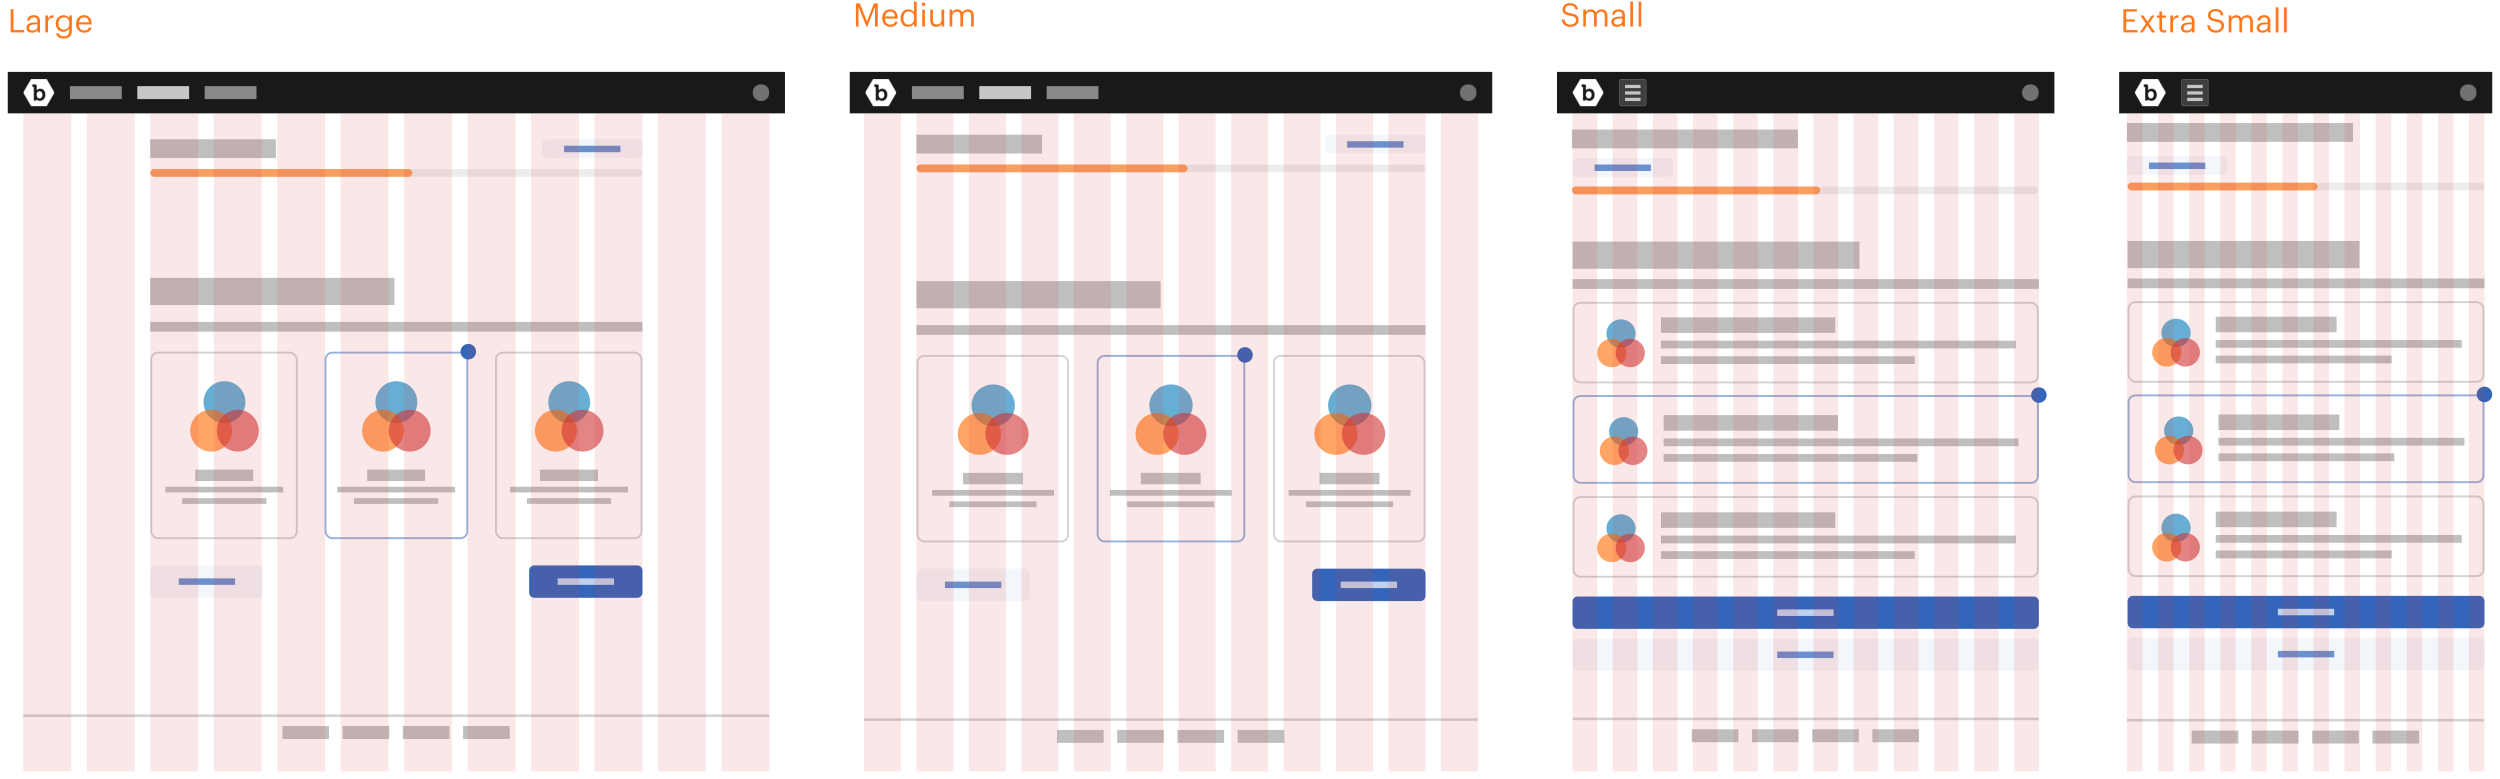 <svg fill="none" height="1203" viewBox="0 0 3860 1203" width="3860" xmlns="http://www.w3.org/2000/svg" xmlns:xlink="http://www.w3.org/1999/xlink"><filter id="a" color-interpolation-filters="sRGB" filterUnits="userSpaceOnUse" height="1104" width="1224" x="0" y="99"><feFlood flood-opacity="0" result="BackgroundImageFix"/><feColorMatrix in="SourceAlpha" type="matrix" values="0 0 0 0 0 0 0 0 0 0 0 0 0 0 0 0 0 0 127 0"/><feOffset dy="2"/><feGaussianBlur stdDeviation="6"/><feColorMatrix type="matrix" values="0 0 0 0 0 0 0 0 0 0 0 0 0 0 0 0 0 0 0.2 0"/><feBlend in2="BackgroundImageFix" mode="normal" result="effect1_dropShadow"/><feBlend in="SourceGraphic" in2="effect1_dropShadow" mode="normal" result="shape"/></filter><filter id="b" color-interpolation-filters="sRGB" filterUnits="userSpaceOnUse" height="1104" width="1016" x="1300" y="99"><feFlood flood-opacity="0" result="BackgroundImageFix"/><feColorMatrix in="SourceAlpha" type="matrix" values="0 0 0 0 0 0 0 0 0 0 0 0 0 0 0 0 0 0 127 0"/><feOffset dy="2"/><feGaussianBlur stdDeviation="6"/><feColorMatrix type="matrix" values="0 0 0 0 0 0 0 0 0 0 0 0 0 0 0 0 0 0 0.2 0"/><feBlend in2="BackgroundImageFix" mode="normal" result="effect1_dropShadow"/><feBlend in="SourceGraphic" in2="effect1_dropShadow" mode="normal" result="shape"/></filter><filter id="c" color-interpolation-filters="sRGB" filterUnits="userSpaceOnUse" height="1104" width="792" x="2392" y="99"><feFlood flood-opacity="0" result="BackgroundImageFix"/><feColorMatrix in="SourceAlpha" type="matrix" values="0 0 0 0 0 0 0 0 0 0 0 0 0 0 0 0 0 0 127 0"/><feOffset dy="2"/><feGaussianBlur stdDeviation="6"/><feColorMatrix type="matrix" values="0 0 0 0 0 0 0 0 0 0 0 0 0 0 0 0 0 0 0.2 0"/><feBlend in2="BackgroundImageFix" mode="normal" result="effect1_dropShadow"/><feBlend in="SourceGraphic" in2="effect1_dropShadow" mode="normal" result="shape"/></filter><filter id="d" color-interpolation-filters="sRGB" filterUnits="userSpaceOnUse" height="1104" width="600" x="3260" y="99"><feFlood flood-opacity="0" result="BackgroundImageFix"/><feColorMatrix in="SourceAlpha" type="matrix" values="0 0 0 0 0 0 0 0 0 0 0 0 0 0 0 0 0 0 127 0"/><feOffset dy="2"/><feGaussianBlur stdDeviation="6"/><feColorMatrix type="matrix" values="0 0 0 0 0 0 0 0 0 0 0 0 0 0 0 0 0 0 0.2 0"/><feBlend in2="BackgroundImageFix" mode="normal" result="effect1_dropShadow"/><feBlend in="SourceGraphic" in2="effect1_dropShadow" mode="normal" result="shape"/></filter><mask id="e" height="26" maskUnits="userSpaceOnUse" width="26" x="1162" y="128"><circle cx="1175" cy="141" fill="#c4c4c4" r="13"/></mask><mask id="f" height="42" maskUnits="userSpaceOnUse" width="50" x="35" y="120"><path d="m63.36 139.46c.71.494 1.254 1.191 1.56 2 .383.946.567 1.96.54 2.98.014.798-.094 1.594-.32 2.36-.223.631-.562 1.214-1 1.72-.392.456-.876.824-1.42 1.08-.538.253-1.125.383-1.72.38-.694.011-1.381-.147-2-.46-.54-.324-1.004-.761-1.36-1.28-.383-.532-.667-1.128-.84-1.76-.183-.651-.277-1.324-.28-2-.024-.863.104-1.723.38-2.54.216-.648.548-1.251.98-1.78.416-.432.912-.778 1.46-1.02.543-.205 1.12-.306 1.7-.3.819-.036 1.629.18 2.32.62zm20.64 1.3c.05.077.077.168.077.26s-.027.182-.077.26l-3.34 5.72-3.24 5.6c-.6 1.067-1.5 2.627-2.7 4.68-1.2 2-2.1 3.62-2.68 4.68h-24.04l-.12-.22c-1.34-2.36-3.3-5.74-5.88-10.28s-4.6-7.9-6-10.18c-.049-.096-.075-.202-.075-.31s.026-.214.075-.31c.64-1.04 2.847-4.847 6.62-11.42.58-1.02 1.46-2.52 2.64-4.54l2.74-4.56h24l.12.12c6.747 11.707 10.707 18.54 11.88 20.5zm-14.56 7.4c.402-1.239.592-2.538.56-3.84.011-1.295-.178-2.583-.56-3.82-.351-1.081-.893-2.09-1.6-2.98-.696-.805-1.555-1.453-2.52-1.9-1.051-.437-2.182-.648-3.32-.62-.673.011-1.343.092-2 .24-.531.159-1.046.367-1.54.62-.361.224-.702.478-1.02.76l-.62.62c-.072.085-.133.179-.18.28 0-.1 0-.26 0-.46s0-.54 0-1.06v-5.3c.025-.331-.019-.664-.129-.977-.11-.314-.284-.601-.511-.843-.506-.427-1.16-.635-1.82-.58h-4.18v3.8h1.4c.215-.016.429.048.6.18.072.081.128.176.162.279.034.103.047.213.038.321v20.4h4.2v-.94c0-.28 0-.56 0-.82s0-.32 0-.34l.2.24c.191.222.398.429.62.62.306.305.657.561 1.04.76.476.26.979.468 1.5.62.649.194 1.323.289 2 .28 1.131.001 2.248-.238 3.28-.7.998-.44 1.892-1.088 2.62-1.9.758-.856 1.336-1.856 1.7-2.94z" fill="#ff6900"/></mask><mask id="g" height="26" maskUnits="userSpaceOnUse" width="26" x="2254" y="128"><circle cx="2267" cy="141" fill="#c4c4c4" r="13"/></mask><mask id="h" height="42" maskUnits="userSpaceOnUse" width="50" x="1335" y="120"><path d="m1363.36 139.46c.71.494 1.25 1.191 1.56 2 .38.946.57 1.96.54 2.98.01.798-.09 1.594-.32 2.36-.22.631-.56 1.214-1 1.72-.39.456-.88.824-1.42 1.08-.54.253-1.13.383-1.72.38-.69.011-1.38-.147-2-.46-.54-.324-1-.761-1.36-1.28-.38-.532-.67-1.128-.84-1.76-.18-.651-.28-1.324-.28-2-.02-.863.1-1.723.38-2.54.22-.648.55-1.251.98-1.78.42-.432.91-.778 1.46-1.02.54-.205 1.12-.306 1.7-.3.82-.036 1.63.18 2.32.62zm20.64 1.3c.05.077.08.168.08.26s-.03.182-.08.26l-3.34 5.72-3.24 5.6c-.6 1.067-1.5 2.627-2.7 4.68-1.2 2-2.1 3.62-2.68 4.68h-24.04l-.12-.22c-1.34-2.36-3.3-5.74-5.88-10.28s-4.6-7.9-6-10.18c-.05-.096-.07-.202-.07-.31s.02-.214.07-.31c.64-1.04 2.85-4.847 6.62-11.42.58-1.02 1.46-2.52 2.64-4.54l2.74-4.56h24l.12.12c6.75 11.707 10.71 18.54 11.88 20.5zm-14.56 7.4c.4-1.239.59-2.538.56-3.84.01-1.295-.18-2.583-.56-3.82-.35-1.081-.89-2.09-1.6-2.98-.7-.805-1.55-1.453-2.52-1.9-1.05-.437-2.18-.648-3.32-.62-.67.011-1.34.092-2 .24-.53.159-1.05.367-1.54.62-.36.224-.7.478-1.02.76l-.62.62c-.07.085-.13.179-.18.28 0-.1 0-.26 0-.46s0-.54 0-1.06v-5.3c.02-.331-.02-.664-.13-.977-.11-.314-.28-.601-.51-.843-.51-.427-1.16-.635-1.82-.58h-4.18v3.8h1.4c.22-.016.43.048.6.18.07.081.13.176.16.279.04.103.05.213.04.321v20.4h4.2v-.94c0-.28 0-.56 0-.82s0-.32 0-.34l.2.24c.19.222.4.429.62.62.31.305.66.561 1.04.76.48.26.98.468 1.5.62.65.194 1.32.289 2 .28 1.13.001 2.25-.238 3.28-.7 1-.44 1.89-1.088 2.62-1.9.76-.856 1.34-1.856 1.7-2.94z" fill="#ff6900"/></mask><mask id="i" height="26" maskUnits="userSpaceOnUse" width="26" x="3122" y="128"><circle cx="3135" cy="141" fill="#c4c4c4" r="13"/></mask><mask id="j" height="42" maskUnits="userSpaceOnUse" width="50" x="2427" y="120"><path d="m2455.36 139.46c.71.494 1.25 1.191 1.56 2 .38.946.57 1.96.54 2.98.01.798-.09 1.594-.32 2.36-.22.631-.56 1.214-1 1.72-.39.456-.88.824-1.42 1.08-.54.253-1.13.383-1.72.38-.69.011-1.38-.147-2-.46-.54-.324-1-.761-1.36-1.28-.38-.532-.67-1.128-.84-1.76-.18-.651-.28-1.324-.28-2-.02-.863.1-1.723.38-2.54.22-.648.55-1.251.98-1.78.42-.432.91-.778 1.46-1.02.54-.205 1.12-.306 1.7-.3.82-.036 1.63.18 2.32.62zm20.64 1.3c.05.077.08.168.08.26s-.03.182-.08.26l-3.34 5.72-3.24 5.6c-.6 1.067-1.5 2.627-2.7 4.68-1.2 2-2.1 3.62-2.68 4.68h-24.04l-.12-.22c-1.34-2.36-3.3-5.74-5.88-10.28s-4.6-7.9-6-10.18c-.05-.096-.07-.202-.07-.31s.02-.214.07-.31c.64-1.04 2.85-4.847 6.62-11.42.58-1.02 1.46-2.52 2.64-4.54l2.74-4.56h24l.12.12c6.75 11.707 10.71 18.54 11.88 20.5zm-14.56 7.4c.4-1.239.59-2.538.56-3.84.01-1.295-.18-2.583-.56-3.82-.35-1.081-.89-2.09-1.6-2.98-.7-.805-1.55-1.453-2.52-1.9-1.05-.437-2.18-.648-3.32-.62-.67.011-1.34.092-2 .24-.53.159-1.05.367-1.54.62-.36.224-.7.478-1.02.76l-.62.62c-.07.085-.13.179-.18.28 0-.1 0-.26 0-.46s0-.54 0-1.06v-5.3c.02-.331-.02-.664-.13-.977-.11-.314-.28-.601-.51-.843-.51-.427-1.16-.635-1.82-.58h-4.18v3.8h1.4c.22-.016.43.048.6.18.07.081.13.176.16.279.04.103.05.213.04.321v20.4h4.2v-.94c0-.28 0-.56 0-.82s0-.32 0-.34l.2.24c.19.222.4.429.62.62.31.305.66.561 1.04.76.48.26.98.468 1.5.62.65.194 1.32.289 2 .28 1.13.001 2.25-.238 3.28-.7 1-.44 1.89-1.088 2.62-1.9.76-.856 1.34-1.856 1.7-2.94z" fill="#ff6900"/></mask><mask id="k" height="26" maskUnits="userSpaceOnUse" width="26" x="3798" y="128"><circle cx="3811" cy="141" fill="#c4c4c4" r="13"/></mask><mask id="l" height="42" maskUnits="userSpaceOnUse" width="50" x="3295" y="120"><path d="m3323.36 139.46c.71.494 1.25 1.191 1.56 2 .38.946.57 1.96.54 2.98.01.798-.09 1.594-.32 2.36-.22.631-.56 1.214-1 1.72-.39.456-.88.824-1.42 1.08-.54.253-1.13.383-1.72.38-.69.011-1.38-.147-2-.46-.54-.324-1-.761-1.36-1.28-.38-.532-.67-1.128-.84-1.76-.18-.651-.28-1.324-.28-2-.02-.863.1-1.723.38-2.54.22-.648.55-1.251.98-1.78.42-.432.91-.778 1.46-1.02.54-.205 1.12-.306 1.7-.3.82-.036 1.63.18 2.32.62zm20.64 1.3c.05.077.08.168.08.26s-.03.182-.08.26l-3.34 5.72-3.24 5.6c-.6 1.067-1.5 2.627-2.7 4.68-1.2 2-2.1 3.62-2.68 4.68h-24.04l-.12-.22c-1.34-2.36-3.3-5.74-5.88-10.28s-4.6-7.9-6-10.18c-.05-.096-.07-.202-.07-.31s.02-.214.07-.31c.64-1.04 2.85-4.847 6.62-11.42.58-1.02 1.46-2.52 2.64-4.54l2.74-4.56h24l.12.12c6.75 11.707 10.71 18.54 11.88 20.5zm-14.56 7.4c.4-1.239.59-2.538.56-3.84.01-1.295-.18-2.583-.56-3.82-.35-1.081-.89-2.09-1.6-2.98-.7-.805-1.55-1.453-2.52-1.9-1.05-.437-2.18-.648-3.32-.62-.67.011-1.34.092-2 .24-.53.159-1.05.367-1.54.62-.36.224-.7.478-1.02.76l-.62.62c-.07.085-.13.179-.18.28 0-.1 0-.26 0-.46s0-.54 0-1.06v-5.3c.02-.331-.02-.664-.13-.977-.11-.314-.28-.601-.51-.843-.51-.427-1.16-.635-1.82-.58h-4.18v3.8h1.4c.22-.016.43.048.6.18.07.081.13.176.16.279.04.103.05.213.04.321v20.4h4.2v-.94c0-.28 0-.56 0-.82s0-.32 0-.34l.2.24c.19.222.4.429.62.62.31.305.66.561 1.04.76.48.26.98.468 1.5.62.65.194 1.32.289 2 .28 1.13.001 2.25-.238 3.28-.7 1-.44 1.89-1.088 2.62-1.9.76-.856 1.34-1.856 1.7-2.94z" fill="#ff6900"/></mask><g filter="url(#a)"><path d="m0 0h1200v1080h-1200z" fill="#fff" transform="translate(12 109)"/><path d="m12 109h1200v64h-1200z" fill="#191919"/><g mask="url(#e)"><path d="m1162 128h26v26h-26z" fill="#727272"/></g><g mask="url(#f)"><path d="m36 117h48v48h-48z" fill="#fff"/></g><path d="m108 131h80v20h-80z" fill="#888"/><path d="m316 131h80v20h-80z" fill="#888"/><path d="m212 131h80v20h-80z" fill="#c7c7c7"/><rect height="286.438" rx="10.5" stroke="#000" stroke-opacity=".175" stroke-width="3" width="224.73" x="233.5" y="542.5"/><path d="m255.383 749.528h181.903v8.815h-181.903z" fill="#000" opacity=".25"/><path d="m281.198 767.159h130.069v8.815h-130.069z" fill="#000" opacity=".25"/><path d="m301.552 723.082h89.36v17.631h-89.36z" fill="#000" opacity=".25"/><circle cx="346.6" cy="618.869" fill="#0278b8" opacity=".6" r="32.323"/><circle cx="326.031" cy="662.946" fill="#ff6900" opacity=".6" r="32.323"/><circle cx="367.169" cy="662.946" fill="#d13535" opacity=".6" r="32.323"/><rect height="286.438" rx="10.5" stroke="#000" stroke-opacity=".175" stroke-width="3" width="224.73" x="765.77" y="542.5"/><path d="m787.652 749.528h181.903v8.815h-181.903z" fill="#000" opacity=".25"/><path d="m813.468 767.159h130.069v8.815h-130.069z" fill="#000" opacity=".25"/><path d="m833.822 723.082h89.36v17.631h-89.36z" fill="#000" opacity=".25"/><circle cx="878.869" cy="618.869" fill="#0278b8" opacity=".6" r="32.323"/><circle cx="858.3" cy="662.946" fill="#ff6900" opacity=".6" r="32.323"/><circle cx="899.439" cy="662.946" fill="#d13535" opacity=".6" r="32.323"/><rect height="286.438" opacity=".5" rx="10.5" stroke="#36b" stroke-width="3" width="218.853" x="502.573" y="542.5"/><circle cx="723.073" cy="541" fill="#36b" r="12"/><path d="m520.783 749.528h181.903v8.815h-181.903z" fill="#000" opacity=".25"/><path d="m546.599 767.159h130.069v8.815h-130.069z" fill="#000" opacity=".25"/><path d="m566.953 723.082h89.36v17.631h-89.36z" fill="#000" opacity=".25"/><circle cx="612" cy="618.869" fill="#0278b8" opacity=".6" r="32.323"/><circle cx="591.431" cy="662.946" fill="#ff6900" opacity=".6" r="32.323"/><circle cx="632.569" cy="662.946" fill="#d13535" opacity=".6" r="32.323"/><path d="m232 427h377v42h-377z" fill="#000" opacity=".25"/><path d="m232 213h194v29h-194z" fill="#000" opacity=".25"/><path d="m232 495h760v15h-760z" fill="#000" opacity=".25"/><rect fill="#ededed" height="12" rx="6" width="760" x="232" y="259"/><rect fill="#ff6900" height="12" opacity=".6" rx="6" width="404.715" x="232" y="259"/><path d="m817 879c0-4.418 3.582-8 8-8h159c4.418 0 8 3.582 8 8v34c0 4.418-3.582 8-8 8h-159c-4.418 0-8-3.582-8-8z" fill="#36b"/><path d="m861 891h87v10h-87z" fill="#fff" opacity=".7"/><path d="m232 879c0-4.418 3.582-8 8-8h159c4.418 0 8 3.582 8 8v34c0 4.418-3.582 8-8 8h-159c-4.418 0-8-3.582-8-8z" fill="#f3f6fa"/><path d="m276 891h87v10h-87z" fill="#36b" opacity=".7"/><path d="m436 1119h72v20h-72z" fill="#000" opacity=".25"/><path d="m529 1119h72v20h-72z" fill="#000" opacity=".25"/><path d="m622 1119h72v20h-72z" fill="#000" opacity=".25"/><path d="m715 1119h72v20h-72z" fill="#000" opacity=".25"/><path d="m36 1101h1152v4h-1152z" fill="#000" fill-opacity=".175"/><path d="m837 221c0-4.418 3.582-8 8-8h139c4.418 0 8 3.582 8 8v13c0 4.418-3.582 8-8 8h-139c-4.418 0-8-3.582-8-8z" fill="#f3f6fa"/><path d="m871 223h87v10h-87z" fill="#36b" opacity=".7"/><g fill="#d13535"><path d="m36 173h74v1016h-74z" opacity=".12"/><path d="m134 173h74v1016h-74z" opacity=".12"/><path d="m232 173h74v1016h-74z" opacity=".12"/><path d="m330 173h74v1016h-74z" opacity=".12"/><path d="m428 173h74v1016h-74z" opacity=".12"/><path d="m526 173h74v1016h-74z" opacity=".12"/><path d="m624 173h74v1016h-74z" opacity=".12"/><path d="m722 173h74v1016h-74z" opacity=".12"/><path d="m820 173h74v1016h-74z" opacity=".12"/><path d="m918 173h74v1016h-74z" opacity=".12"/><path d="m1016 173h74v1016h-74z" opacity=".12"/><path d="m1114 173h74v1016h-74z" opacity=".12"/></g></g><g filter="url(#b)"><path d="m0 0h992v1080h-992z" fill="#fff" transform="translate(1312 109)"/><path d="m1312 109h992v64h-992z" fill="#191919"/><g mask="url(#g)"><path d="m2254 128h26v26h-26z" fill="#727272"/></g><g mask="url(#h)"><path d="m1336 117h48v48h-48z" fill="#fff"/></g><path d="m1408 131h80v20h-80z" fill="#888"/><path d="m1616 131h80v20h-80z" fill="#888"/><path d="m1512 131h80v20h-80z" fill="#c7c7c7"/><rect height="286.438" rx="10.5" stroke="#000" stroke-opacity=".175" stroke-width="3" width="232.521" x="1416.5" y="547.5"/><path d="m1439.18 754.528h188.126v8.815h-188.126z" fill="#000" opacity=".25"/><path d="m1465.88 772.159h134.518v8.815h-134.518z" fill="#000" opacity=".25"/><path d="m1486.93 728.082h92.417v17.631h-92.417z" fill="#000" opacity=".25"/><ellipse cx="1533.52" cy="623.869" fill="#0278b8" opacity=".6" rx="33.429" ry="32.323"/><ellipse cx="1512.25" cy="667.946" fill="#ff6900" opacity=".6" rx="33.429" ry="32.323"/><ellipse cx="1554.79" cy="667.946" fill="#d13535" opacity=".6" rx="33.429" ry="32.323"/><rect height="286.438" rx="10.5" stroke="#000" stroke-opacity=".175" stroke-width="3" width="232.521" x="1966.98" y="547.5"/><path d="m1989.66 754.528h188.126v8.815h-188.126z" fill="#000" opacity=".25"/><path d="m2016.36 772.159h134.518v8.815h-134.518z" fill="#000" opacity=".25"/><path d="m2037.41 728.082h92.417v17.631h-92.417z" fill="#000" opacity=".25"/><ellipse cx="2084" cy="623.869" fill="#0278b8" opacity=".6" rx="33.429" ry="32.323"/><ellipse cx="2062.73" cy="667.946" fill="#ff6900" opacity=".6" rx="33.429" ry="32.323"/><ellipse cx="2105.27" cy="667.946" fill="#d13535" opacity=".6" rx="33.429" ry="32.323"/><rect height="286.438" opacity=".5" rx="10.5" stroke="#36b" stroke-width="3" width="226.443" x="1694.78" y="547.5"/><circle cx="1922.28" cy="546" fill="#36b" r="12"/><path d="m1713.66 754.528h188.126v8.815h-188.126z" fill="#000" opacity=".25"/><path d="m1740.36 772.159h134.518v8.815h-134.518z" fill="#000" opacity=".25"/><path d="m1761.41 728.082h92.417v17.631h-92.417z" fill="#000" opacity=".25"/><ellipse cx="1808" cy="623.869" fill="#0278b8" opacity=".6" rx="33.429" ry="32.323"/><ellipse cx="1786.73" cy="667.946" fill="#ff6900" opacity=".6" rx="33.429" ry="32.323"/><ellipse cx="1829.27" cy="667.946" fill="#d13535" opacity=".6" rx="33.429" ry="32.323"/><path d="m1415 432h377v42h-377z" fill="#000" opacity=".25"/><path d="m1415 206h194v29h-194z" fill="#000" opacity=".25"/><path d="m1415 500h786v15h-786z" fill="#000" opacity=".25"/><rect fill="#ededed" height="12" rx="6" width="786" x="1415" y="252"/><rect fill="#ff6900" height="12" opacity=".6" rx="6" width="418.561" x="1415" y="252"/><path d="m2026 884c0-4.418 3.58-8 8-8h159c4.42 0 8 3.582 8 8v34c0 4.418-3.58 8-8 8h-159c-4.42 0-8-3.582-8-8z" fill="#36b"/><path d="m2070 896h87v10h-87z" fill="#fff" opacity=".7"/><path d="m1415 884c0-4.418 3.58-8 8-8h159c4.42 0 8 3.582 8 8v34c0 4.418-3.58 8-8 8h-159c-4.42 0-8-3.582-8-8z" fill="#f3f6fa"/><path d="m1459 896h87v10h-87z" fill="#36b" opacity=".7"/><path d="m1632 1125h72v20h-72z" fill="#000" opacity=".25"/><path d="m1725 1125h72v20h-72z" fill="#000" opacity=".25"/><path d="m1818 1125h72v20h-72z" fill="#000" opacity=".25"/><path d="m1911 1125h72v20h-72z" fill="#000" opacity=".25"/><path d="m1334 1107h948v4h-948z" fill="#000" fill-opacity=".175"/><path d="m2046 214c0-4.418 3.58-8 8-8h139c4.42 0 8 3.582 8 8v13c0 4.418-3.58 8-8 8h-139c-4.42 0-8-3.582-8-8z" fill="#f3f6fa"/><path d="m2080 216h87v10h-87z" fill="#36b" opacity=".7"/><g fill="#d13535"><path d="m1334 173h57v1016h-57z" opacity=".12"/><path d="m1415 173h57v1016h-57z" opacity=".12"/><path d="m1496 173h57v1016h-57z" opacity=".12"/><path d="m1577 173h57v1016h-57z" opacity=".12"/><path d="m1658 173h57v1016h-57z" opacity=".12"/><path d="m1739 173h57v1016h-57z" opacity=".12"/><path d="m1820 173h57v1016h-57z" opacity=".12"/><path d="m1901 173h57v1016h-57z" opacity=".12"/><path d="m1982 173h57v1016h-57z" opacity=".12"/><path d="m2063 173h57v1016h-57z" opacity=".12"/><path d="m2144 173h57v1016h-57z" opacity=".12"/><path d="m2225 173h57v1016h-57z" opacity=".12"/></g></g><g filter="url(#c)"><path d="m0 0h768v1080h-768z" fill="#fff" transform="translate(2404 109)"/><path d="m2404 109h768v64h-768z" fill="#191919"/><g mask="url(#i)"><path d="m3122 128h26v26h-26z" fill="#727272"/></g><g mask="url(#j)"><path d="m2428 117h48v48h-48z" fill="#fff"/></g><rect fill="#3e3e3e" height="42" rx="3" width="42" x="2500" y="120"/><rect height="41" rx="2.5" stroke="#fff" stroke-opacity=".2" width="41" x="2500.5" y="120.5"/><path d="m2509 129h24v5h-24z" fill="#c4c4c4"/><path d="m2509 139h24v5h-24z" fill="#c4c4c4"/><path d="m2509 149h24v5h-24z" fill="#c4c4c4"/><path d="m2427 198h349v29h-349z" fill="#000" opacity=".25"/><rect fill="#ededed" height="12" rx="6" width="720" x="2427" y="286"/><rect fill="#ff6900" height="12" opacity=".6" rx="6" width="383.415" x="2427" y="286"/><path d="m2428 250c0-4.418 3.58-8 8-8h139c4.42 0 8 3.582 8 8v13c0 4.418-3.58 8-8 8h-139c-4.42 0-8-3.582-8-8z" fill="#f3f6fa"/><path d="m2462 252h87v10h-87z" fill="#36b" opacity=".7"/><path d="m2428 371h443v42h-443z" fill="#000" opacity=".25"/><path d="m2428 429h720v15h-720z" fill="#000" opacity=".25"/><rect height="123" rx="10.5" stroke="#000" stroke-opacity=".175" stroke-width="3" width="717" x="2429.5" y="465.5"/><path d="m2564.53 524h547.891v12h-547.891z" fill="#000" opacity=".25"/><path d="m2564.53 548h391.766v12h-391.766z" fill="#000" opacity=".25"/><path d="m2564.53 488h269.152v24h-269.152z" fill="#000" opacity=".25"/><ellipse cx="2502.79" cy="513" fill="#0278b8" opacity=".6" rx="22.54" ry="22"/><ellipse cx="2488.45" cy="543" fill="#ff6900" opacity=".6" rx="22.54" ry="22"/><ellipse cx="2517.14" cy="543" fill="#d13535" opacity=".6" rx="22.54" ry="22"/><rect height="123" rx="10.5" stroke="#000" stroke-opacity=".175" stroke-width="3" width="717" x="2429.5" y="765.5"/><path d="m2564.53 825h547.891v12h-547.891z" fill="#000" opacity=".25"/><path d="m2564.53 849h391.766v12h-391.766z" fill="#000" opacity=".25"/><path d="m2564.53 789h269.152v24h-269.152z" fill="#000" opacity=".25"/><ellipse cx="2502.79" cy="814" fill="#0278b8" opacity=".6" rx="22.54" ry="22"/><ellipse cx="2488.45" cy="844" fill="#ff6900" opacity=".6" rx="22.54" ry="22"/><ellipse cx="2517.14" cy="844" fill="#d13535" opacity=".6" rx="22.54" ry="22"/><path d="m2568.63 675h547.891v12h-547.891z" fill="#000" opacity=".25"/><path d="m2568.63 699h391.766v12h-391.766z" fill="#000" opacity=".25"/><path d="m2568.63 639h269.152v24h-269.152z" fill="#000" opacity=".25"/><ellipse cx="2506.89" cy="664" fill="#0278b8" opacity=".6" rx="22.54" ry="22"/><ellipse cx="2492.55" cy="694" fill="#ff6900" opacity=".6" rx="22.54" ry="22"/><ellipse cx="2521.23" cy="694" fill="#d13535" opacity=".6" rx="22.54" ry="22"/><rect height="134" opacity=".5" rx="10.5" stroke="#36b" stroke-width="3" width="717" x="2429.5" y="609.5"/><circle cx="3148" cy="608" fill="#36b" r="12"/><path d="m2428 927c0-4.418 3.58-8 8-8h704c4.42 0 8 3.582 8 8v34c0 4.418-3.58 8-8 8h-704c-4.42 0-8-3.582-8-8z" fill="#36b"/><path d="m2744 939h87v10h-87z" fill="#fff" opacity=".7"/><path d="m2428 992c0-4.418 3.58-8 8-8h704c4.42 0 8 3.582 8 8v34c0 4.42-3.58 8-8 8h-704c-4.42 0-8-3.58-8-8z" fill="#f3f6fa"/><path d="m2744 1004h87v10h-87z" fill="#36b" opacity=".7"/><path d="m2612 1124h72v20h-72z" fill="#000" opacity=".25"/><path d="m2705 1124h72v20h-72z" fill="#000" opacity=".25"/><path d="m2798 1124h72v20h-72z" fill="#000" opacity=".25"/><path d="m2891 1124h72v20h-72z" fill="#000" opacity=".25"/><path d="m2428 1106h720v4h-720z" fill="#000" fill-opacity=".175"/><g fill="#d13535"><path d="m2428 173h38v1016h-38z" opacity=".12"/><path d="m2490 173h38v1016h-38z" opacity=".12"/><path d="m2552 173h38v1016h-38z" opacity=".12"/><path d="m2614 173h38v1016h-38z" opacity=".12"/><path d="m2676 173h38v1016h-38z" opacity=".12"/><path d="m2738 173h38v1016h-38z" opacity=".12"/><path d="m2800 173h38v1016h-38z" opacity=".12"/><path d="m2862 173h38v1016h-38z" opacity=".12"/><path d="m2924 173h38v1016h-38z" opacity=".12"/><path d="m2986 173h38v1016h-38z" opacity=".12"/><path d="m3048 173h38v1016h-38z" opacity=".12"/><path d="m3110 173h38v1016h-38z" opacity=".12"/></g></g><g filter="url(#d)"><path d="m0 0h576v1080h-576z" fill="#fff" transform="translate(3272 109)"/><path d="m3272 109h576v64h-576z" fill="#191919"/><g mask="url(#k)"><path d="m3798 128h26v26h-26z" fill="#727272"/></g><g mask="url(#l)"><path d="m3296 117h48v48h-48z" fill="#fff"/></g><rect fill="#3e3e3e" height="42" rx="3" width="42" x="3368" y="120"/><rect height="41" rx="2.5" stroke="#fff" stroke-opacity=".2" width="41" x="3368.5" y="120.5"/><path d="m3377 129h24v5h-24z" fill="#c4c4c4"/><path d="m3377 139h24v5h-24z" fill="#c4c4c4"/><path d="m3377 149h24v5h-24z" fill="#c4c4c4"/><path d="m3284 188h349v29h-349z" fill="#000" opacity=".25"/><rect fill="#ededed" height="12" rx="6" width="551" x="3285" y="280"/><rect fill="#ff6900" height="12" opacity=".6" rx="6" width="293.419" x="3285" y="280"/><path d="m3284 247c0-4.418 3.58-8 8-8h139c4.42 0 8 3.582 8 8v13c0 4.418-3.58 8-8 8h-139c-4.42 0-8-3.582-8-8z" fill="#f3f6fa"/><path d="m3318 249h87v10h-87z" fill="#36b" opacity=".7"/><path d="m3285 370h358v42h-358z" fill="#000" opacity=".25"/><path d="m3285 428h551v15h-551z" fill="#000" opacity=".25"/><rect height="123" rx="10.5" stroke="#000" stroke-opacity=".175" stroke-width="3" width="548" x="3286.5" y="464.5"/><path d="m3421.13 523h379.829v12h-379.829z" fill="#000" opacity=".25"/><path d="m3421.13 547h271.595v12h-271.595z" fill="#000" opacity=".25"/><path d="m3421.13 487h186.592v24h-186.592z" fill="#000" opacity=".25"/><ellipse cx="3359.79" cy="512" fill="#0278b8" opacity=".6" rx="22.54" ry="22"/><ellipse cx="3345.45" cy="542" fill="#ff6900" opacity=".6" rx="22.54" ry="22"/><ellipse cx="3374.14" cy="542" fill="#d13535" opacity=".6" rx="22.54" ry="22"/><rect height="123" rx="10.5" stroke="#000" stroke-opacity=".175" stroke-width="3" width="548" x="3286.5" y="764.5"/><path d="m3421.13 824h379.829v12h-379.829z" fill="#000" opacity=".25"/><path d="m3421.13 848h271.595v12h-271.595z" fill="#000" opacity=".25"/><path d="m3421.13 788h186.592v24h-186.592z" fill="#000" opacity=".25"/><ellipse cx="3359.79" cy="813" fill="#0278b8" opacity=".6" rx="22.54" ry="22"/><ellipse cx="3345.45" cy="843" fill="#ff6900" opacity=".6" rx="22.54" ry="22"/><ellipse cx="3374.14" cy="843" fill="#d13535" opacity=".6" rx="22.54" ry="22"/><path d="m3425.23 674h379.829v12h-379.829z" fill="#000" opacity=".25"/><path d="m3425.23 698h271.595v12h-271.595z" fill="#000" opacity=".25"/><path d="m3425.23 638h186.592v24h-186.592z" fill="#000" opacity=".25"/><ellipse cx="3363.89" cy="663" fill="#0278b8" opacity=".6" rx="22.54" ry="22"/><ellipse cx="3349.55" cy="693" fill="#ff6900" opacity=".6" rx="22.54" ry="22"/><ellipse cx="3378.23" cy="693" fill="#d13535" opacity=".6" rx="22.54" ry="22"/><rect height="134" opacity=".5" rx="10.5" stroke="#36b" stroke-width="3" width="548" x="3286.5" y="608.5"/><circle cx="3836" cy="607" fill="#36b" r="12"/><path d="m3285 926c0-4.418 3.58-8 8-8h535c4.42 0 8 3.582 8 8v34c0 4.418-3.58 8-8 8h-535c-4.42 0-8-3.582-8-8z" fill="#36b"/><path d="m3517 938h87v10h-87z" fill="#fff" opacity=".7"/><path d="m3285 991c0-4.418 3.58-8 8-8h535c4.42 0 8 3.582 8 8v34c0 4.42-3.58 8-8 8h-535c-4.42 0-8-3.58-8-8z" fill="#f3f6fa"/><path d="m3517 1003h87v10h-87z" fill="#36b" opacity=".7"/><path d="m3384 1126h72v20h-72z" fill="#000" opacity=".25"/><path d="m3477 1126h72v20h-72z" fill="#000" opacity=".25"/><path d="m3570 1126h72v20h-72z" fill="#000" opacity=".25"/><path d="m3663 1126h72v20h-72z" fill="#000" opacity=".25"/><path d="m3284 1108h551v4h-551z" fill="#000" fill-opacity=".175"/><g fill="#d13535"><path d="m3284 173h24v1016h-24z" opacity=".12"/><path d="m3332 173h24v1016h-24z" opacity=".12"/><path d="m3380 173h24v1016h-24z" opacity=".12"/><path d="m3428 173h24v1016h-24z" opacity=".12"/><path d="m3476 173h24v1016h-24z" opacity=".12"/><path d="m3524 173h24v1016h-24z" opacity=".12"/><path d="m3572 173h24v1016h-24z" opacity=".12"/><path d="m3620 173h24v1016h-24z" opacity=".12"/><path d="m3668 173h24v1016h-24z" opacity=".12"/><path d="m3716 173h24v1016h-24z" opacity=".12"/><path d="m3764 173h24v1016h-24z" opacity=".12"/><path d="m3812 173h24v1016h-24z" opacity=".12"/></g></g><g fill="#ff781e"><path d="m16.5 50h20.7v-3.55h-16.35v-32.2h-4.35zm33.008.45c3.85 0 6.2-1.3 8.15-3.75v3.3h4.15v-17.25c0-7.3-4.55-9.35-9.55-9.35-5.05 0-9.8 2.2-10.35 8.15h4.15c.4-3.2 2.4-4.7 6-4.7 4 0 5.6 1.75 5.6 5.9v1.9h-3.75c-6.7 0-13.1 2.05-13.1 8.1 0 5.35 3.85 7.7 8.7 7.7zm.4-3.3c-3.65 0-4.95-1.7-4.95-4.4 0-3.85 3.85-5.15 9.1-5.15h3.6v3.25c0 4.05-3.35 6.3-7.75 6.3zm20.052 2.85h4.15v-14.35c0-6.45 3.35-8.1 8.6-8.35v-3.9c-4.7.15-6.95 2.2-8.6 5.15v-4.7h-4.15zm28.516 9.55c7.3 0 12.45-3.7 12.5-11.3v-24.4h-4.15v4.2c-1.5-2.55-4.2-4.65-8.55-4.65-7.2 0-12.2 5.9-12.2 13v.35c0 7.2 5.05 12.4 11.9 12.4 3.8 0 7.35-2.4 8.85-4.95v3.8c0 5.6-3.25 8.05-8.4 8.05-4.45 0-6.95-1.55-7.55-4.55h-4.25c.7 4.4 4.1 8.05 11.85 8.05zm-.05-13.85c-4.4 0-8.05-3.4-8.05-9.1v-.4c0-5.5 3.1-9.35 8.3-9.35 5.1 0 8.3 3.4 8.3 9.25v.35c0 5.85-3.7 9.25-8.55 9.25zm31.648 4.75c5.9 0 10.25-2.75 11.15-8h-4.15c-.55 3.05-2.9 4.55-6.95 4.55-5.35 0-8.2-3.3-8.4-9.25h19.7v-1.35c0-9.35-5.7-13-11.75-13-7.2 0-12.25 5.5-12.25 13.4v.4c0 8.05 5.25 13.25 12.65 13.25zm-8.2-16.05c.7-4.65 3.55-7.55 7.8-7.55 4.3 0 7.1 2.15 7.5 7.55z"/><path d="m1321.5 41h4v-30.1l12.25 30.1h1.35l11.85-30.1v30.1h4.35v-35.75h-6l-10.7 27.85-11.05-27.85h-6.05zm53.22.45c5.9 0 10.25-2.75 11.15-8h-4.15c-.55 3.05-2.9 4.55-6.95 4.55-5.35 0-8.2-3.3-8.4-9.25h19.7v-1.35c0-9.35-5.7-13-11.75-13-7.2 0-12.25 5.5-12.25 13.4v.4c0 8.05 5.25 13.25 12.65 13.25zm-8.2-16.05c.7-4.65 3.55-7.55 7.8-7.55 4.3 0 7.1 2.15 7.5 7.55zm35.77 16.05c3.8 0 7.45-2.4 8.95-4.95v4.5h4.15v-38.65h-4.15v16.7c-1.5-2.55-4.2-4.65-8.55-4.65-7.2 0-12.2 5.65-12.2 13.65v.4c0 8.15 4.95 13 11.8 13zm.45-3.45c-4.4 0-7.95-3.15-7.95-9.75v-.4c0-6.35 3.1-10 8.3-10 5.1 0 8.3 3.15 8.3 9.85v.4c0 6.7-3.8 9.9-8.65 9.9zm21.15 3h4.15v-26.15h-4.15zm2-31.6c1.5 0 2.75-1.25 2.75-2.75s-1.25-2.75-2.75-2.75-2.75 1.25-2.75 2.75 1.25 2.75 2.75 2.75zm19.49 32.05c4.2 0 7.1-2.15 8.3-4.6v4.15h4.15v-26.15h-4.15v15.85c0 4.7-3.5 7.15-7.2 7.15-4.1 0-6.05-2.05-6.05-6.65v-16.35h-4.15v16.55c0 7.2 3.9 10.05 9.1 10.05zm20.84-.45h4.15v-16c0-4.7 3.5-7 6.9-7 3.6 0 5.55 1.9 5.55 6.5v16.5h4.15v-16c0-4.7 3.5-7 6.9-7 3.6 0 5.55 1.9 5.55 6.5v16.5h4.15v-16.2c0-7.6-4.1-10.4-8.8-10.4-3.25 0-7.15 1.5-8.95 4.9-1.35-3.5-4.3-4.9-7.65-4.9-3.75 0-6.6 2-7.8 4.45v-4h-4.15z"/><path d="m2425.05 41.45c7.1 0 12.35-4.55 12.35-10.55 0-6.75-4.2-9.15-12.15-10.4-7.3-1.1-8.6-2.9-8.6-6.4 0-3.35 2.55-5.8 7.45-5.8 4.95 0 7.55 1.85 8.4 6.35h3.9c-.7-6.35-5.15-9.85-12.3-9.85-6.75 0-11.5 4.2-11.5 9.7 0 6.35 4.45 8.7 11.95 9.85 6.8 1.1 8.65 2.8 8.65 6.85s-3.55 6.75-8.15 6.75c-7.2 0-8.9-3.6-9.45-7.85h-4.2c.65 6.1 4.1 11.35 13.65 11.35zm19.5-.45h4.15v-16c0-4.7 3.5-7 6.9-7 3.6 0 5.55 1.9 5.55 6.5v16.5h4.15v-16c0-4.7 3.5-7 6.9-7 3.6 0 5.55 1.9 5.55 6.5v16.5h4.15v-16.2c0-7.6-4.1-10.4-8.8-10.4-3.25 0-7.15 1.5-8.95 4.9-1.35-3.5-4.3-4.9-7.65-4.9-3.75 0-6.6 2-7.8 4.45v-4h-4.15zm52.06.45c3.85 0 6.2-1.3 8.15-3.75v3.3h4.15v-17.25c0-7.3-4.55-9.35-9.55-9.35-5.05 0-9.8 2.2-10.35 8.15h4.15c.4-3.2 2.4-4.7 6-4.7 4 0 5.6 1.75 5.6 5.9v1.9h-3.75c-6.7 0-13.1 2.05-13.1 8.1 0 5.35 3.85 7.7 8.7 7.7zm.4-3.3c-3.65 0-4.95-1.7-4.95-4.4 0-3.85 3.85-5.15 9.1-5.15h3.6v3.25c0 4.05-3.35 6.3-7.75 6.3zm20.15 2.85h4.2v-38.65h-4.2zm12.79 0h4.2v-38.65h-4.2z"/><path d="m3278.5 50h21.75v-3.55h-17.4v-12.95h13.3v-3.55h-13.3v-12.15h16.5v-3.55h-20.85zm25.46 0h4.45l7.2-10.55 7.05 10.55h4.9l-9.55-13.75 8.65-12.4h-4.5l-6.35 9.5-6.4-9.5h-4.85l8.75 12.7zm37.17.35c1.7 0 2.7-.25 3.55-.55v-3.5c-.9.35-1.9.55-3.2.55-2.1 0-3.25-1.25-3.25-3.8v-15.7h6.1v-3.5h-6.1v-5.95h-4.15v5.95h-3.75v3.5h3.75v16.1c0 4.1 2.3 6.9 7.05 6.9zm9.82-.35h4.15v-14.35c0-6.45 3.35-8.1 8.6-8.35v-3.9c-4.7.15-6.95 2.2-8.6 5.15v-4.7h-4.15zm25.11.45c3.85 0 6.2-1.3 8.15-3.75v3.3h4.15v-17.25c0-7.3-4.55-9.35-9.55-9.35-5.05 0-9.8 2.2-10.35 8.15h4.15c.4-3.2 2.4-4.7 6-4.7 4 0 5.6 1.75 5.6 5.9v1.9h-3.75c-6.7 0-13.1 2.05-13.1 8.1 0 5.35 3.85 7.7 8.7 7.7zm.4-3.3c-3.65 0-4.95-1.7-4.95-4.4 0-3.85 3.85-5.15 9.1-5.15h3.6v3.25c0 4.05-3.35 6.3-7.75 6.3zm45.13 3.3c7.1 0 12.35-4.55 12.35-10.55 0-6.75-4.2-9.15-12.15-10.4-7.3-1.1-8.6-2.9-8.6-6.4 0-3.35 2.55-5.8 7.45-5.8 4.95 0 7.55 1.85 8.4 6.35h3.9c-.7-6.35-5.15-9.85-12.3-9.85-6.75 0-11.5 4.2-11.5 9.7 0 6.35 4.45 8.7 11.95 9.85 6.8 1.1 8.65 2.8 8.65 6.85s-3.55 6.75-8.15 6.75c-7.2 0-8.9-3.6-9.45-7.85h-4.2c.65 6.1 4.1 11.35 13.65 11.35zm19.5-.45h4.15v-16c0-4.7 3.5-7 6.9-7 3.6 0 5.55 1.9 5.55 6.5v16.5h4.15v-16c0-4.7 3.5-7 6.9-7 3.6 0 5.55 1.9 5.55 6.5v16.5h4.15v-16.2c0-7.6-4.1-10.4-8.8-10.4-3.25 0-7.15 1.5-8.95 4.9-1.35-3.5-4.3-4.9-7.65-4.9-3.75 0-6.6 2-7.8 4.45v-4h-4.15zm52.06.45c3.85 0 6.2-1.3 8.15-3.75v3.3h4.15v-17.25c0-7.3-4.55-9.35-9.55-9.35-5.05 0-9.8 2.2-10.35 8.15h4.15c.4-3.2 2.4-4.7 6-4.7 4 0 5.6 1.75 5.6 5.9v1.9h-3.75c-6.7 0-13.1 2.05-13.1 8.1 0 5.35 3.85 7.7 8.7 7.7zm.4-3.3c-3.65 0-4.95-1.7-4.95-4.4 0-3.85 3.85-5.15 9.1-5.15h3.6v3.25c0 4.05-3.35 6.3-7.75 6.3zm20.15 2.85h4.2v-38.65h-4.2zm12.79 0h4.2v-38.65h-4.2z"/></g></svg>